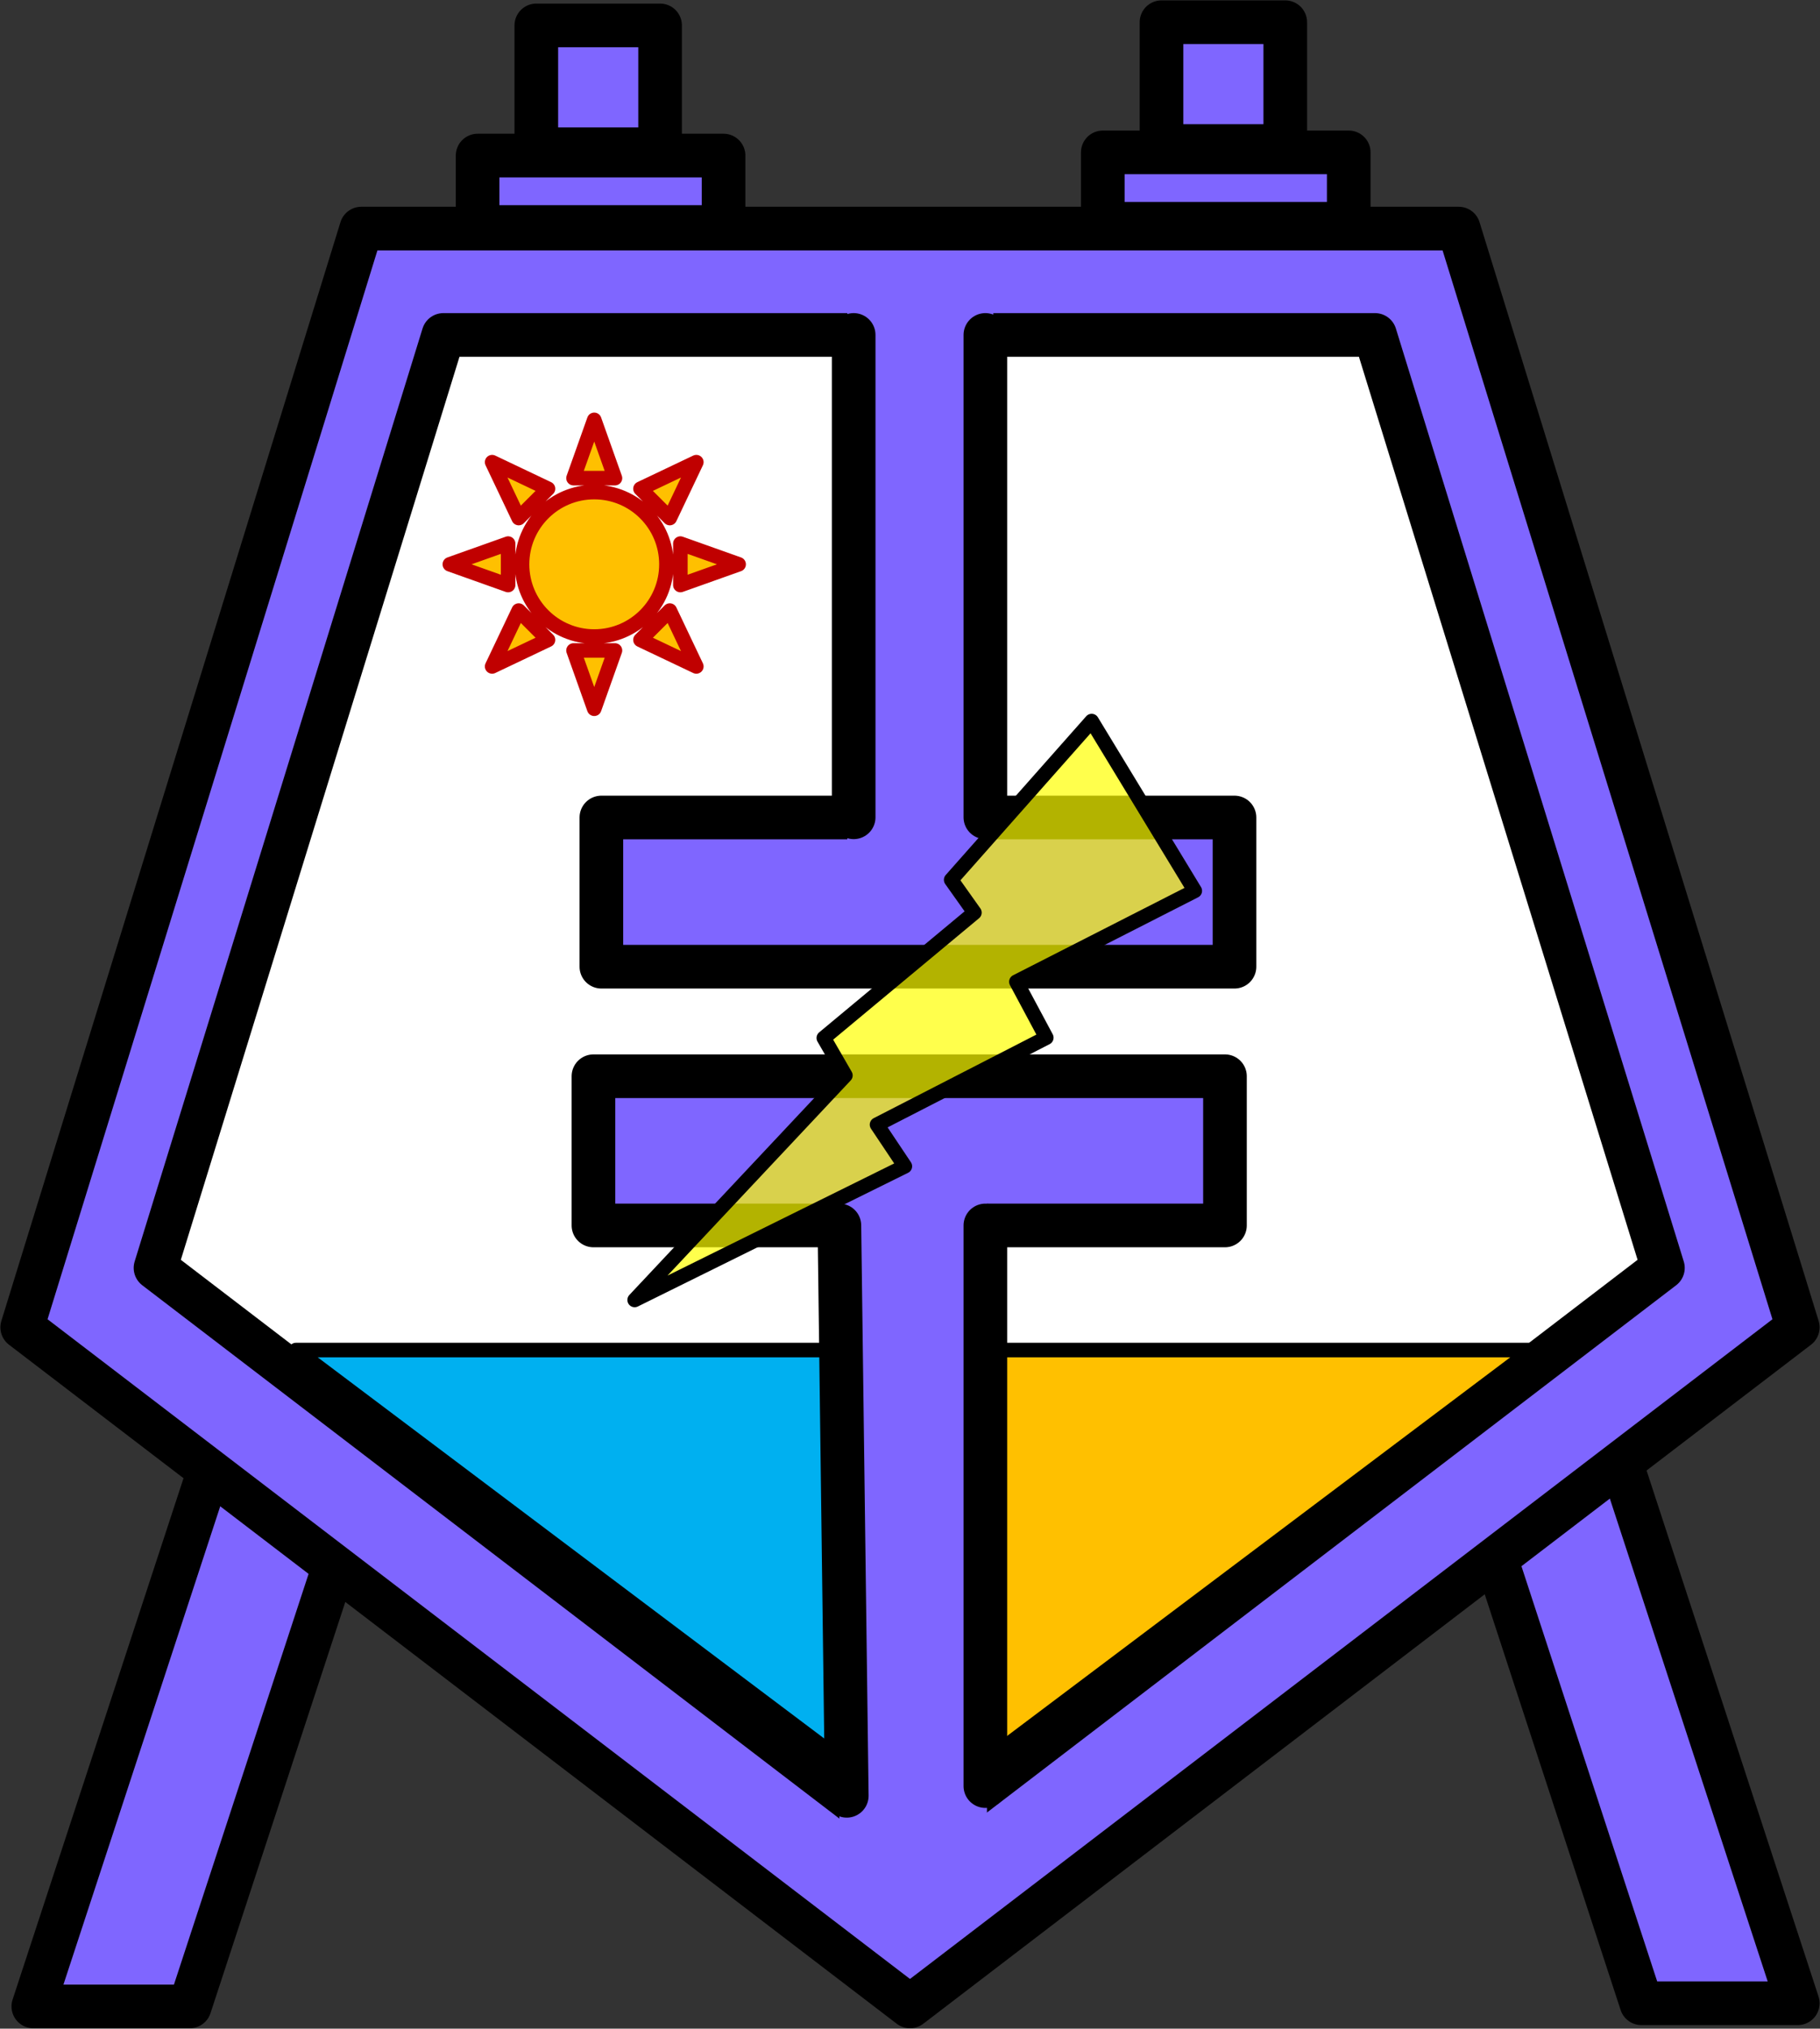 <svg width="1147" height="1278" xmlns="http://www.w3.org/2000/svg" xmlns:xlink="http://www.w3.org/1999/xlink" xml:space="preserve" overflow="hidden"><rect width="100%" height="100%" fill="#333333" stroke="none"/><defs><clipPath id="clip0"><rect x="1271" y="1422" width="1147" height="1278"/></clipPath></defs><g clip-path="url(#clip0)" transform="translate(-1271 -1422)"><path d="M0 356 116.422 0 215 0 98.578 356Z" stroke="#000000" stroke-width="27.5" stroke-linejoin="round" stroke-miterlimit="10" fill="#7F66FF" fill-rule="evenodd" transform="matrix(-1 0 0 1 2404 2328)"/><path d="M1292 2686 1408.42 2331 1507 2331 1390.58 2686Z" stroke="#000000" stroke-width="27.5" stroke-linejoin="round" stroke-miterlimit="10" fill="#7F66FF" fill-rule="evenodd"/><path d="M0.001 427.801 559.5 0 1119 427.801 905.29 1120 213.71 1120Z" stroke="#000000" stroke-width="27.5" stroke-linejoin="round" stroke-miterlimit="10" fill="#7F66FF" fill-rule="evenodd" transform="matrix(1 0 0 -1 1285 2686)"/><path d="M0.001 363.249 475 0 949.999 363.249 768.566 950.998 181.434 950.998Z" stroke="#000000" stroke-width="27.5" stroke-linecap="round" stroke-linejoin="round" stroke-miterlimit="10" fill="#FFFFFF" fill-rule="evenodd" transform="matrix(1 0 0 -1 1369 2584)"/><rect x="1650" y="1937" width="399" height="94" stroke="#000000" stroke-width="27.5" stroke-linejoin="round" stroke-miterlimit="10" fill="#7F66FF"/><rect x="1645" y="2100" width="398" height="94" stroke="#000000" stroke-width="27.5" stroke-linejoin="round" stroke-miterlimit="10" fill="#7F66FF"/><rect x="1800" y="2177" width="93" height="429" fill="#7F66FF"/><rect x="1805" y="1618" width="92" height="344" fill="#7F66FF"/><path d="M1892 1633 1892 1936.88" stroke="#000000" stroke-width="27.5" stroke-linecap="round" stroke-linejoin="round" stroke-miterlimit="10" fill="none" fill-rule="evenodd"/><path d="M1809 1633 1809 1936.88" stroke="#000000" stroke-width="27.5" stroke-linecap="round" stroke-linejoin="round" stroke-miterlimit="10" fill="none" fill-rule="evenodd"/><path d="M96.889 0 147.072 123.779 126.372 138.376 189.581 244.444 168.882 262.155 247.027 439.742 114.501 303.646 139.776 284.753 57.434 197.579 86.94 170.644 0 79.194Z" stroke="#000000" stroke-width="9.167" stroke-linejoin="round" stroke-miterlimit="10" fill="#FFFF00" fill-rule="evenodd" fill-opacity="0.702" transform="matrix(-0.943 -0.333 -0.333 0.943 2050.35 1908.52)"/><rect x="1609" y="1438" width="78" height="78" stroke="#000000" stroke-width="27.5" stroke-linejoin="round" stroke-miterlimit="10" fill="#7F66FF"/><path d="M0 255 0 0 339 255Z" stroke="#000000" stroke-width="9.167" stroke-linejoin="round" stroke-miterlimit="10" fill="#FFC000" fill-rule="evenodd" transform="matrix(1 0 0 -1 1897.5 2527.5)"/><path d="M1892 2194 1892 2547.19" stroke="#000000" stroke-width="27.5" stroke-linecap="round" stroke-linejoin="round" stroke-miterlimit="10" fill="none" fill-rule="evenodd"/><path d="M1796.5 2272.5 1796.5 2527.5 1457.5 2272.5Z" stroke="#000000" stroke-width="9.167" stroke-linejoin="round" stroke-miterlimit="10" fill="#00B0F0" fill-rule="evenodd"/><path d="M1800 2194 1804.66 2553.31" stroke="#000000" stroke-width="27.5" stroke-linecap="round" stroke-linejoin="round" stroke-miterlimit="10" fill="none" fill-rule="evenodd"/><rect x="1572" y="1520" width="155" height="45" stroke="#000000" stroke-width="27.5" stroke-linejoin="round" stroke-miterlimit="10" fill="#7F66FF"/><rect x="2003" y="1436" width="78" height="78" stroke="#000000" stroke-width="27.5" stroke-linejoin="round" stroke-miterlimit="10" fill="#7F66FF"/><rect x="1966" y="1518" width="155" height="45" stroke="#000000" stroke-width="27.5" stroke-linejoin="round" stroke-miterlimit="10" fill="#7F66FF"/><path d="M1736.5 1777.5 1699.78 1790.56 1699.78 1764.44ZM1709.84 1713.15 1693.11 1748.36 1674.64 1729.89ZM1645.5 1686.5 1658.56 1723.22 1632.44 1723.22ZM1581.15 1713.15 1616.36 1729.89 1597.89 1748.36ZM1554.5 1777.5 1591.22 1764.44 1591.22 1790.56ZM1581.15 1841.84 1597.89 1806.64 1616.36 1825.11ZM1645.5 1868.5 1632.44 1831.78 1658.56 1831.78ZM1709.84 1841.84 1674.64 1825.11 1693.11 1806.64ZM1600 1777.5C1600 1752.37 1620.37 1732 1645.5 1732 1670.63 1732 1691 1752.37 1691 1777.5 1691 1802.63 1670.63 1823 1645.5 1823 1620.37 1823 1600 1802.63 1600 1777.5Z" stroke="#C00000" stroke-width="9.167" stroke-linejoin="round" stroke-miterlimit="10" fill="#FFC000" fill-rule="evenodd"/></g></svg>